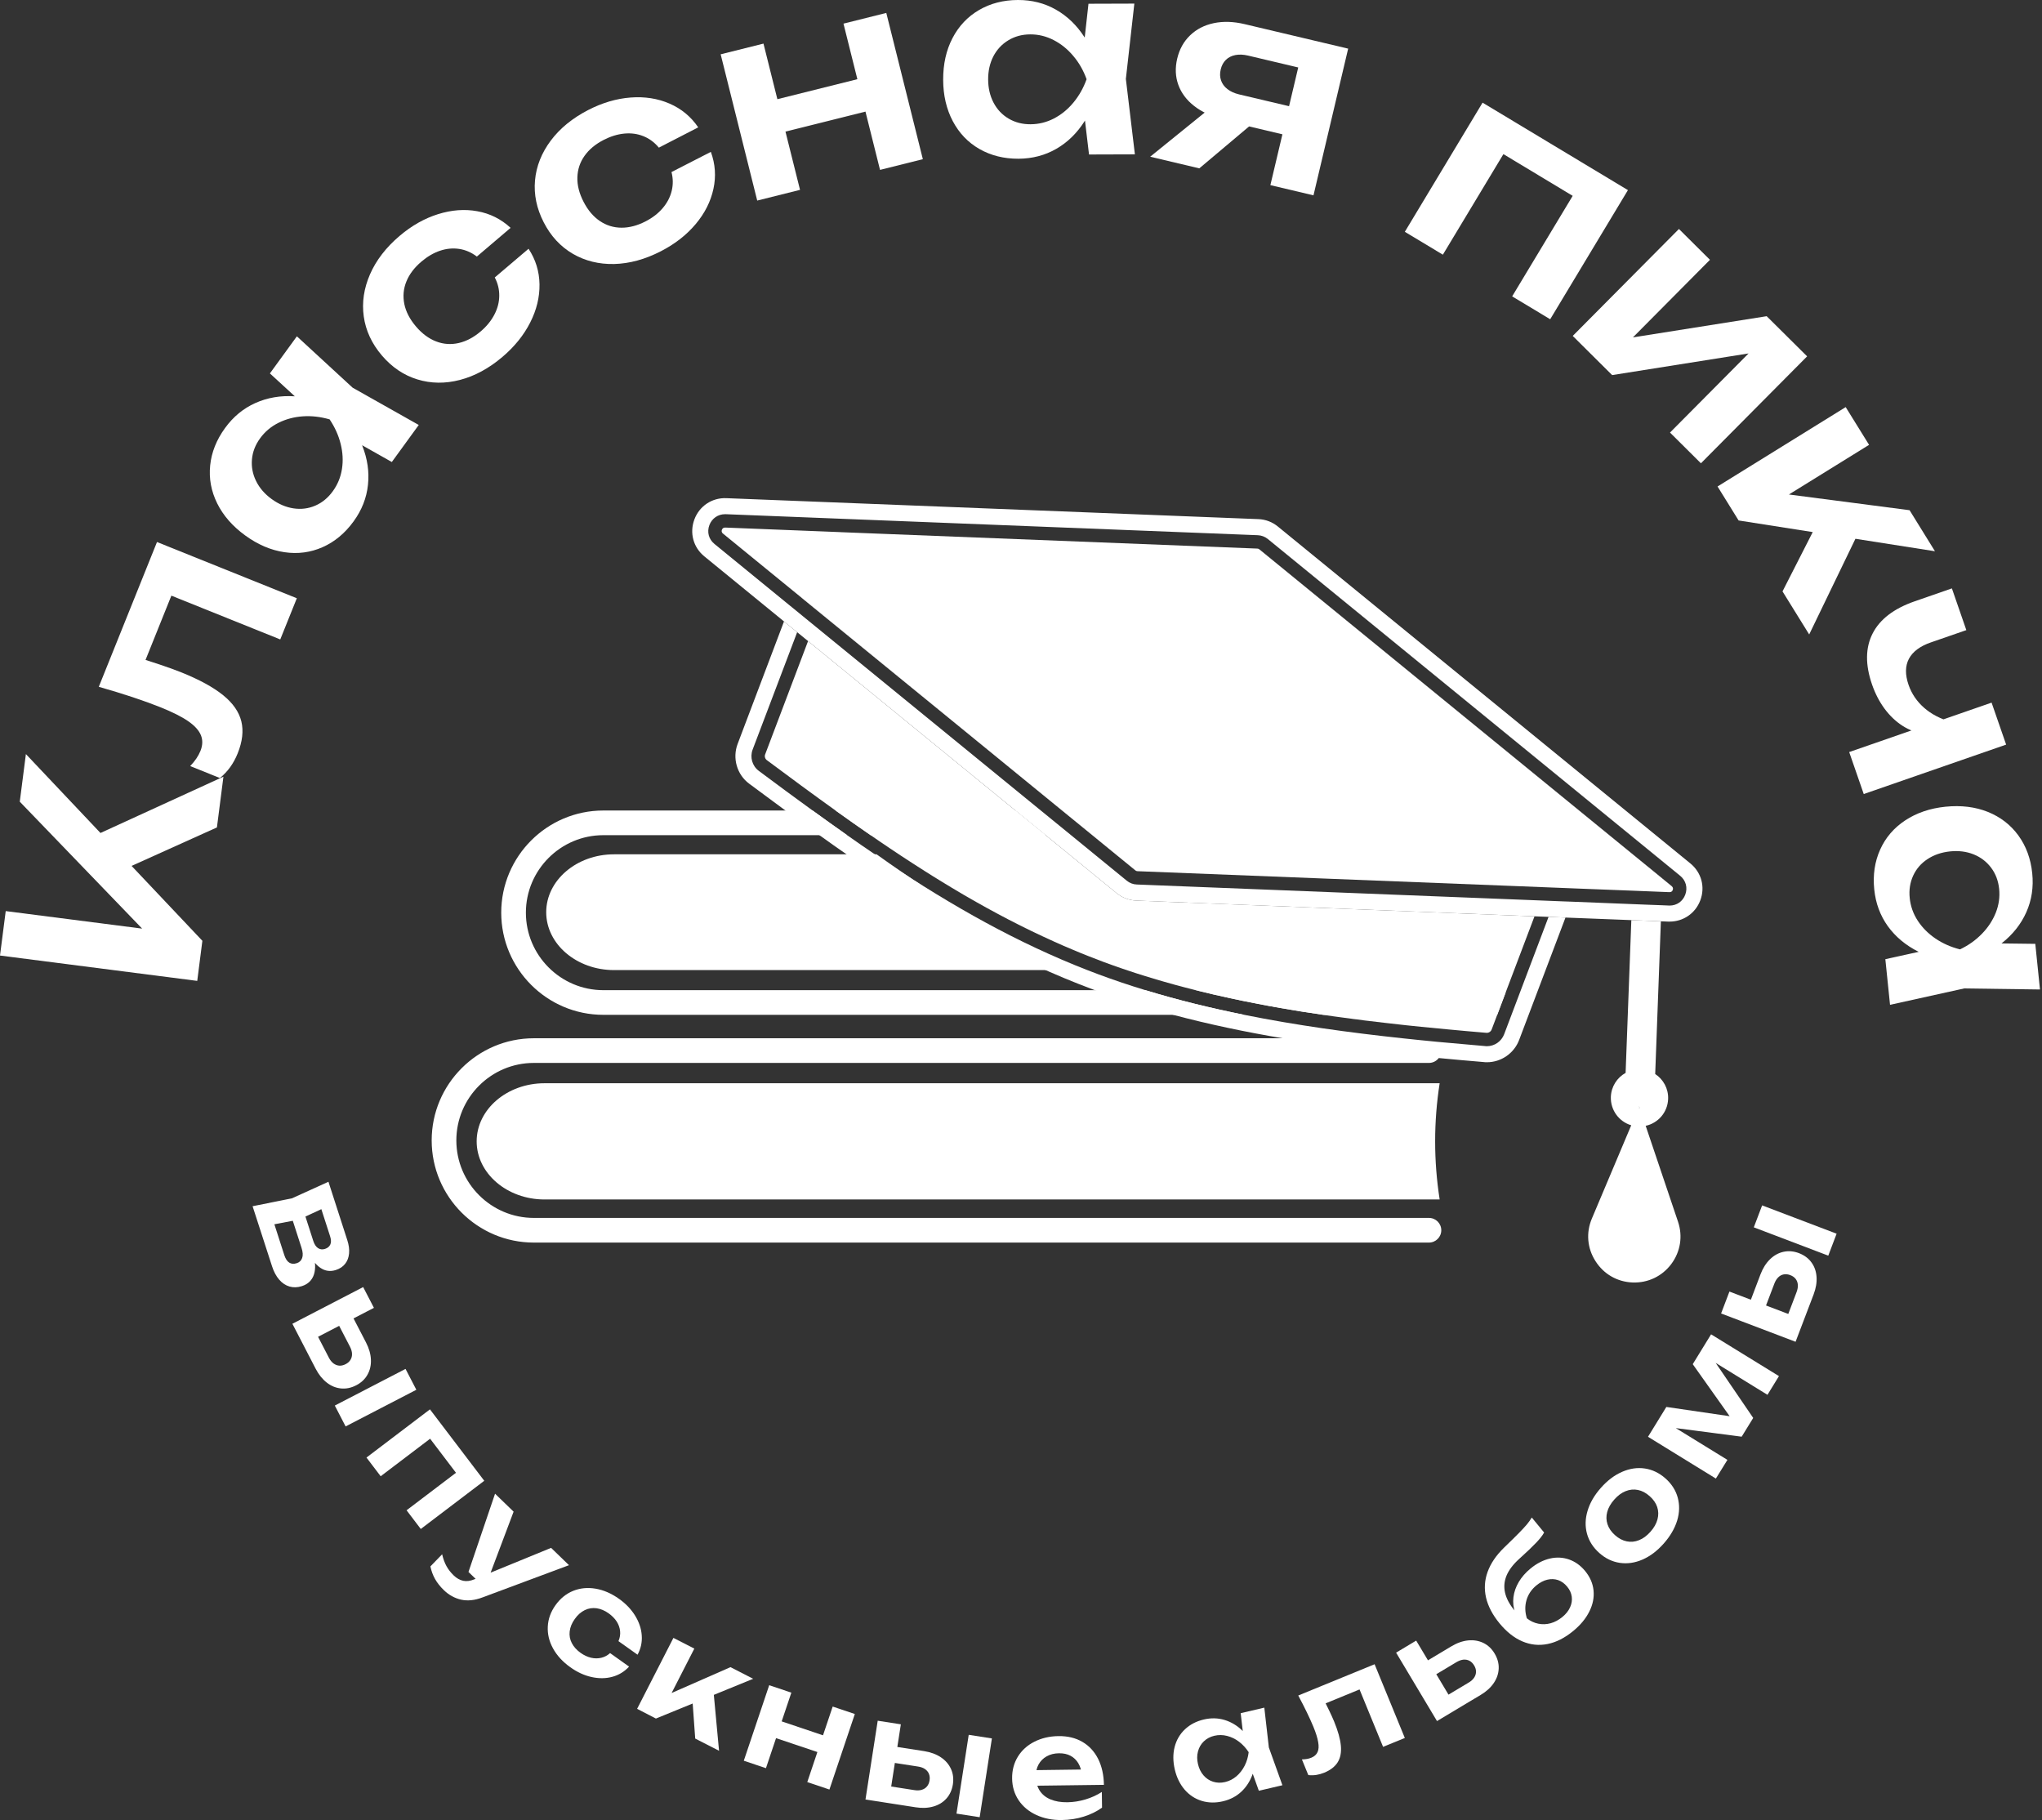 <?xml version="1.0" encoding="UTF-8"?> <svg xmlns="http://www.w3.org/2000/svg" width="414" height="369" viewBox="0 0 414 369" fill="none"><rect x="0" y="0" width="414" height="369" fill="#333333" stroke="none"/><path d="M96.64 231.38C96.64 237.87 102.81 243.16 110.39 243.16H291.88C290.66 235.33 290.66 227.43 291.88 219.6H110.39C102.81 219.6 96.64 224.89 96.64 231.38Z" fill="white"></path><path d="M217.94 196.66H124.49C116.91 196.66 110.74 191.4 110.74 184.93C110.74 178.46 116.91 173.19 124.49 173.19H177.72C190.68 182.46 203.7 190.52 217.94 196.66Z" fill="white"></path><path d="M212 169.31H176.51C174.14 167.68 171.77 166.01 169.4 164.31H205.88L212 169.31Z" fill="white"></path><path d="M252.26 205.73H122.32C110.91 205.73 101.62 196.44 101.62 185.02C101.62 173.6 110.91 164.31 122.32 164.31H164.75C167.09 166.01 169.43 167.68 171.75 169.31H122.32C113.67 169.31 106.62 176.36 106.62 185.02C106.62 193.68 113.67 200.73 122.32 200.73H232.22C238.73 202.72 245.44 204.36 252.26 205.73Z" fill="white"></path><path d="M305.26 201.2L303.55 205.73H268.28C267.18 205.57 266.09 205.4 265 205.23C264.1 205.1 263.2 204.96 262.31 204.8C261.41 204.66 260.51 204.5 259.62 204.35C258.73 204.19 257.84 204.03 256.95 203.87C256.06 203.7 255.17 203.53 254.28 203.36C252.65 203.04 251.02 202.71 249.41 202.36C248.23 202.1 247.06 201.84 245.89 201.57C244.73 201.3 243.57 201.02 242.41 200.73H303.81C304.35 200.73 304.85 200.9 305.26 201.2Z" fill="white"></path><path d="M162.52 121.18V121.19L198.12 150.26L162.52 121.18Z" fill="white"></path><path d="M162.52 121.18V121.19L198.12 150.26L162.52 121.18Z" fill="white"></path><path d="M317.39 186.01L307.99 210.83C306.97 213.53 304.35 215.34 301.46 215.34C301.23 215.34 301.02 215.34 300.78 215.3C297.77 215.05 294.74 214.78 291.7 214.49C291.24 215.09 290.52 215.48 289.71 215.48H108.23C99.57 215.48 92.52 222.53 92.52 231.19C92.52 239.85 99.57 246.9 108.23 246.9H289.71C291.09 246.9 292.21 248.02 292.21 249.4C292.21 250.78 291.09 251.9 289.71 251.9H108.23C96.81 251.9 87.52 242.61 87.52 231.19C87.52 219.77 96.81 210.48 108.23 210.48H260.04C252.53 209.21 245.1 207.66 237.86 205.73C232.45 204.29 227.14 202.64 221.98 200.73C221.84 200.68 221.71 200.63 221.57 200.58C217.54 199.08 213.62 197.43 209.77 195.66C196.54 189.57 184.27 181.98 171.97 173.43C170.02 172.08 168.08 170.71 166.13 169.31C163.84 167.68 161.55 166.01 159.24 164.31C156.81 162.53 154.37 160.72 151.9 158.88C149.41 157.04 148.45 153.71 149.55 150.81L158.95 125.98L160.28 127.07L161.62 128.16L152.59 151.96C152 153.51 152.51 155.29 153.85 156.28C157.52 159.02 161.15 161.7 164.75 164.31C167.09 166.01 169.43 167.68 171.75 169.31C173.74 170.71 175.73 172.09 177.72 173.43C190.68 182.21 203.7 189.84 217.94 195.66C219.51 196.3 221.1 196.92 222.7 197.52C225.82 198.68 229 199.75 232.22 200.73C238.73 202.72 245.44 204.36 252.26 205.73C262.79 207.85 273.58 209.33 284.31 210.48C286.7 210.74 289.09 210.98 291.48 211.21C294.72 211.51 297.94 211.8 301.15 212.07C301.32 212.1 301.4 212.09 301.46 212.09C303 212.09 304.4 211.12 304.95 209.68L313.96 185.87L315.68 185.94L317.39 186.01Z" fill="white"></path><path d="M272.42 206.31C275.18 206.69 277.95 207.04 280.72 207.35C277.95 207.03 275.18 206.69 272.42 206.31Z" fill="white"></path><path d="M311.11 185.76L305.26 201.2L303.55 205.73L302.42 208.71C302.25 209.14 301.82 209.41 301.38 209.38C298.82 209.16 296.24 208.94 293.65 208.69C291.82 208.52 290 208.35 288.16 208.16C287.16 208.06 286.16 207.96 285.16 207.85C284.86 207.82 284.56 207.79 284.26 207.75C283.08 207.62 281.9 207.49 280.72 207.35C277.95 207.04 275.18 206.69 272.42 206.31C271.03 206.13 269.65 205.94 268.28 205.73C267.18 205.57 266.09 205.4 265 205.23C264.1 205.1 263.2 204.96 262.31 204.8C261.41 204.66 260.51 204.5 259.62 204.35C258.73 204.19 257.84 204.03 256.95 203.87C256.06 203.7 255.17 203.53 254.28 203.36C252.65 203.04 251.02 202.71 249.41 202.36C248.23 202.1 247.06 201.84 245.89 201.57C244.73 201.3 243.57 201.02 242.41 200.73H242.4C242.33 200.72 242.27 200.7 242.2 200.68C241.56 200.52 240.92 200.36 240.28 200.19C238.83 199.81 237.38 199.42 235.95 199C235.43 198.86 234.92 198.71 234.4 198.55C233.63 198.33 232.86 198.09 232.1 197.85C231.08 197.54 230.06 197.21 229.05 196.87C228.56 196.71 228.07 196.55 227.59 196.38C227.25 196.27 226.9 196.15 226.56 196.02C226.21 195.9 225.87 195.78 225.53 195.66C224.9 195.44 224.28 195.21 223.66 194.98C222.64 194.6 221.63 194.21 220.63 193.81C220.55 193.79 220.48 193.76 220.41 193.72C219.41 193.33 218.42 192.92 217.43 192.5C216.21 191.99 214.99 191.47 213.79 190.92C213.02 190.57 212.26 190.22 211.5 189.87C208.37 188.42 205.29 186.87 202.25 185.24C201.5 184.84 200.76 184.44 200.02 184.03C199.32 183.65 198.63 183.26 197.93 182.86C196.28 181.93 194.65 180.98 193.02 180C192.32 179.58 191.63 179.16 190.93 178.73C190.35 178.38 189.77 178.02 189.19 177.66C188.64 177.32 188.08 176.97 187.54 176.62C186.71 176.1 185.89 175.57 185.07 175.04C184.24 174.51 183.42 173.97 182.6 173.43C181.91 172.97 181.22 172.51 180.53 172.05C179.84 171.59 179.15 171.12 178.46 170.65C177.81 170.21 177.16 169.76 176.51 169.31C174.14 167.68 171.77 166.01 169.4 164.31C164.8 161.02 160.18 157.61 155.47 154.1C155.11 153.83 154.97 153.35 155.13 152.93L163.83 129.96L205.88 164.31L212 169.31L217.05 173.43L226.4 181.07C227.52 181.98 228.92 182.51 230.36 182.57L305.08 185.52L311.11 185.76Z" fill="white"></path><path d="M332.44 224.63H332.19L332.33 224.31L332.44 224.63Z" fill="white"></path><path d="M332.44 224.63H332.19L332.33 224.31L332.44 224.63Z" fill="white"></path><path d="M340.21 247.68L333.65 228.23C336.18 227.68 338.1 225.49 338.2 222.79C338.28 220.69 337.22 218.8 335.58 217.73L336.73 186.77L333.74 186.65L330.74 186.53L329.58 217.49V217.5C327.86 218.45 326.67 220.25 326.59 222.35C326.49 225.05 328.25 227.39 330.72 228.12L322.74 247.03C321.53 249.89 321.79 253.05 323.48 255.67C325.15 258.3 327.89 259.87 331 259.99C334.11 260.1 336.97 258.74 338.84 256.25C340.7 253.75 341.2 250.63 340.21 247.68ZM332.19 224.63L332.33 224.31L332.44 224.63H332.19Z" fill="white"></path><path d="M332.33 224.31L332.44 224.63H332.19L332.33 224.31Z" fill="white"></path><path d="M342.7 175.03L259.08 106.74C257.97 105.83 256.58 105.29 255.14 105.24L147.27 100.99C144.4 100.87 141.82 102.55 140.79 105.28C139.76 108.01 140.55 110.96 142.8 112.79L158.95 125.98L160.28 127.07L161.62 128.16L163.83 129.96L205.88 164.31L212 169.31L217.05 173.43L226.4 181.07C227.52 181.98 228.92 182.51 230.36 182.57L305.08 185.52L311.11 185.76L313.96 185.87L315.68 185.94L317.39 186.01L330.74 186.53L333.74 186.65L336.73 186.77L338.22 186.83H338.5C341.29 186.83 343.73 185.15 344.72 182.53C345.75 179.81 344.96 176.87 342.7 175.03ZM341.67 181.38C341.16 182.74 339.95 183.58 338.5 183.58L336.85 183.51L333.86 183.4L330.86 183.28L318.61 182.79L316.9 182.73L315.18 182.66L305.11 182.26L230.48 179.31C229.75 179.29 229.04 179.02 228.46 178.55L222.19 173.43L217.15 169.31L211.02 164.31L162.83 124.96L161.5 123.87L160.16 122.78L144.85 110.27C143.69 109.32 143.29 107.85 143.83 106.43C144.34 105.09 145.57 104.24 146.99 104.24H147.14L255.01 108.5C255.74 108.53 256.46 108.8 257.02 109.25L340.64 177.54C341.81 178.5 342.2 179.97 341.67 181.38Z" fill="white"></path><path d="M162.52 121.18V121.19L198.12 150.26L162.52 121.18Z" fill="white"></path><path d="M338.93 179.65C339.24 179.91 339.22 180.21 339.13 180.42C339.06 180.64 338.89 180.86 338.47 180.86L336.95 180.8L333.96 180.68L330.96 180.56L319.63 180.12L317.91 180.05L305.26 179.55L230.59 176.61C230.45 176.6 230.3 176.55 230.19 176.45L226.49 173.43L221.45 169.31L215.32 164.31L198.12 150.26L162.52 121.18L161.18 120.09L146.58 108.17C146.25 107.91 146.29 107.61 146.36 107.4C146.44 107.19 146.61 106.95 147 106.95H147.04L170.25 107.87C170.29 107.87 170.32 107.88 170.35 107.88L254.9 111.21C255.06 111.21 255.2 111.26 255.32 111.36L334.25 175.82H334.26L337.05 178.11L338.93 179.65Z" fill="white"></path><path d="M51.21 244.53L59.19 242.93L66.59 239.57L70.41 251.4C70.73 252.38 70.85 253.29 70.77 254.11C70.69 254.94 70.43 255.64 69.97 256.21C69.51 256.79 68.89 257.2 68.09 257.46C66.97 257.82 65.93 257.68 64.97 257.03C64.01 256.38 63.2 255.32 62.57 253.83L63.44 253.89C63.96 255.7 64.03 257.19 63.65 258.37C63.26 259.54 62.45 260.33 61.2 260.73C60.33 261.01 59.49 261.04 58.7 260.81C57.91 260.58 57.21 260.12 56.6 259.41C55.99 258.71 55.51 257.8 55.15 256.69L51.21 244.53ZM53.63 248.57L54.99 246.21L57.63 254.41C57.88 255.18 58.21 255.69 58.64 255.96C59.06 256.23 59.57 256.27 60.16 256.08C60.7 255.91 61.07 255.56 61.26 255.03C61.45 254.5 61.41 253.82 61.13 252.96L58.88 245.98L61.45 245.15L63.51 251.55C63.74 252.27 64.07 252.76 64.49 253.03C64.91 253.3 65.38 253.35 65.9 253.18C66.42 253.01 66.78 252.71 66.97 252.29C67.16 251.87 67.15 251.32 66.93 250.64L64.52 243.17L66.97 244.28L60.58 247.25L53.63 248.57Z" fill="white"></path><path d="M59.28 268.36L73.63 260.92L75.81 265.13L62.55 272L63.77 269.62L66.67 275.22C66.93 275.73 67.24 276.11 67.6 276.39C67.96 276.66 68.35 276.81 68.77 276.85C69.19 276.88 69.63 276.78 70.07 276.55C70.52 276.32 70.85 276.02 71.07 275.65C71.29 275.28 71.39 274.88 71.37 274.43C71.35 273.98 71.21 273.5 70.95 273L68.07 267.44L70.98 265.93L74.2 272.14C74.82 273.34 75.16 274.51 75.2 275.64C75.25 276.77 75.01 277.79 74.5 278.69C73.99 279.6 73.23 280.31 72.22 280.83C71.2 281.36 70.18 281.57 69.14 281.47C68.1 281.37 67.14 280.98 66.26 280.29C65.37 279.6 64.62 278.67 64 277.48L59.28 268.36ZM82.22 277.51L84.41 281.74L70.07 289.17L67.88 284.94L82.22 277.51Z" fill="white"></path><path d="M98.18 300.19L85.31 309.96L82.43 306.17L94.17 297.26L93.77 300.31L85.88 289.92L88.92 290.36L77.18 299.27L74.3 295.48L87.17 285.71L98.18 300.19Z" fill="white"></path><path d="M89.99 322.36C89.23 321.63 88.64 320.87 88.2 320.1C87.77 319.32 87.45 318.47 87.26 317.55L89.64 315.09C89.86 316.03 90.15 316.83 90.52 317.49C90.88 318.15 91.37 318.78 91.99 319.38C92.58 319.95 93.22 320.31 93.9 320.46C94.58 320.61 95.35 320.51 96.21 320.15L111.73 313.79L115.36 317.3L97.83 323.83C96.25 324.43 94.8 324.58 93.49 324.29C92.18 323.99 91.01 323.35 89.99 322.36ZM94.98 318.67L100.37 302.81L104.13 306.45L98.31 321.89L94.98 318.67Z" fill="white"></path><path d="M127.54 337.86C126.6 338.88 125.47 339.57 124.14 339.93C122.81 340.29 121.4 340.3 119.92 339.97C118.44 339.64 117.01 338.98 115.63 337.99C114.08 336.89 112.91 335.61 112.12 334.17C111.33 332.73 110.98 331.25 111.06 329.72C111.14 328.19 111.66 326.76 112.62 325.41C113.59 324.05 114.78 323.09 116.19 322.51C117.6 321.94 119.12 321.79 120.74 322.06C122.36 322.33 123.95 323.02 125.5 324.12C126.88 325.1 127.97 326.24 128.77 327.54C129.57 328.84 130.02 330.17 130.11 331.55C130.21 332.93 129.92 334.23 129.26 335.45L125.39 332.7C125.68 332.02 125.79 331.34 125.72 330.66C125.65 329.98 125.42 329.33 125.03 328.72C124.64 328.11 124.09 327.56 123.41 327.07C122.6 326.49 121.78 326.15 120.95 326.03C120.12 325.92 119.32 326.04 118.56 326.41C117.8 326.78 117.12 327.37 116.53 328.21C115.94 329.03 115.6 329.87 115.5 330.71C115.4 331.55 115.54 332.34 115.93 333.09C116.31 333.84 116.91 334.5 117.72 335.08C118.4 335.56 119.1 335.89 119.82 336.06C120.54 336.23 121.24 336.23 121.91 336.07C122.58 335.91 123.17 335.59 123.69 335.12L127.54 337.86Z" fill="white"></path><path d="M129.17 346.42L136.53 332.04L140.77 334.21L135.15 345.19L134.12 344.11L148.1 337.97L152.7 340.33L132.98 348.39L129.17 346.42ZM140.95 352.45L140.28 343.18L144.61 342.36L145.78 354.92L140.95 352.45Z" fill="white"></path><path d="M155.95 341.63L160.44 343.14L155.29 358.45L150.8 356.94L155.95 341.63ZM156.57 348.32L168.62 352.38L167.48 355.77L155.43 351.72L156.57 348.32ZM168.82 345.96L173.31 347.47L168.16 362.78L163.67 361.27L168.82 345.96Z" fill="white"></path><path d="M175.47 364.8L177.95 348.83L182.64 349.56L180.35 364.32L179.15 361.93L185.38 362.9C185.94 362.99 186.44 362.97 186.87 362.84C187.3 362.71 187.66 362.49 187.93 362.16C188.21 361.84 188.38 361.43 188.46 360.93C188.54 360.43 188.49 359.99 188.33 359.59C188.17 359.2 187.9 358.88 187.52 358.62C187.15 358.37 186.68 358.2 186.12 358.12L179.93 357.16L180.43 353.92L187.34 354.99C188.68 355.2 189.82 355.62 190.76 356.25C191.7 356.88 192.38 357.67 192.81 358.62C193.24 359.57 193.36 360.6 193.19 361.73C193.01 362.86 192.58 363.82 191.89 364.59C191.2 365.37 190.31 365.91 189.24 366.22C188.16 366.53 186.96 366.59 185.64 366.38L175.47 364.8ZM196.4 351.69L201.1 352.42L198.62 368.39L193.92 367.66L196.4 351.69Z" fill="white"></path><path d="M215.29 368.96C213.38 368.99 211.66 368.65 210.13 367.95C208.61 367.25 207.41 366.26 206.54 364.98C205.67 363.69 205.22 362.21 205.2 360.54C205.18 358.88 205.57 357.41 206.37 356.11C207.17 354.82 208.29 353.8 209.73 353.08C211.17 352.35 212.8 351.97 214.62 351.95C216.47 351.93 218.08 352.32 219.45 353.12C220.82 353.92 221.88 355.07 222.64 356.57C223.39 358.07 223.78 359.83 223.81 361.83L209.02 362.02L208.98 358.86L221.21 358.7L219.35 359.86C219.26 358.92 219.02 358.12 218.62 357.45C218.22 356.78 217.69 356.28 217.03 355.93C216.37 355.58 215.59 355.42 214.7 355.43C213.75 355.44 212.92 355.65 212.21 356.05C211.49 356.45 210.95 357 210.56 357.7C210.18 358.4 209.99 359.22 210 360.14C210.02 361.25 210.28 362.2 210.78 362.99C211.29 363.78 212.02 364.38 212.98 364.78C213.94 365.18 215.08 365.38 216.42 365.36C217.63 365.34 218.86 365.15 220.09 364.78C221.32 364.41 222.42 363.9 223.39 363.27L223.43 366.45C222.37 367.22 221.13 367.83 219.72 368.27C218.32 368.71 216.84 368.94 215.29 368.96Z" fill="white"></path><path d="M254.6 354.88C254.68 356.6 254.47 358.18 253.97 359.62C253.47 361.05 252.7 362.25 251.68 363.21C250.65 364.17 249.41 364.82 247.95 365.16C246.43 365.52 244.99 365.49 243.64 365.08C242.29 364.67 241.14 363.91 240.18 362.81C239.23 361.7 238.56 360.34 238.18 358.72C237.8 357.08 237.79 355.55 238.15 354.14C238.52 352.73 239.21 351.54 240.24 350.57C241.27 349.6 242.54 348.94 244.07 348.58C245.53 348.24 246.93 348.27 248.28 348.68C249.63 349.09 250.85 349.82 251.93 350.89C253.03 351.95 253.91 353.28 254.6 354.88ZM242.88 357.62C243.09 358.52 243.46 359.28 244 359.9C244.54 360.53 245.19 360.96 245.96 361.2C246.73 361.44 247.53 361.46 248.38 361.26C249.24 361.06 250 360.67 250.68 360.09C251.36 359.51 251.91 358.8 252.34 357.96C252.77 357.12 253.04 356.2 253.16 355.21C252.61 354.37 251.96 353.66 251.21 353.09C250.46 352.52 249.65 352.13 248.78 351.91C247.92 351.69 247.06 351.68 246.2 351.88C245.35 352.08 244.64 352.46 244.06 353.02C243.48 353.58 243.09 354.26 242.88 355.06C242.66 355.87 242.67 356.72 242.88 357.62ZM255.22 363.03L253.21 357.43L253.45 355.16L252.23 353.24L251.54 347.3L256.33 346.18L257.25 354.25L260 361.91L255.22 363.03Z" fill="white"></path><path d="M263.21 343.72L278.69 337.38L284.82 352.33L280.41 354.13L274.81 340.47L277.66 341.66L266.76 346.13L267.95 343.72C269.13 345.99 269.97 347.75 270.48 348.98C271.27 350.91 271.73 352.55 271.85 353.9C271.97 355.25 271.76 356.37 271.2 357.26C270.64 358.15 269.73 358.85 268.47 359.37C267.93 359.59 267.39 359.74 266.87 359.82C266.34 359.9 265.8 359.91 265.25 359.85L263.95 356.67C264.69 356.67 265.33 356.55 265.88 356.32C266.48 356.07 266.9 355.69 267.13 355.18C267.36 354.67 267.4 353.99 267.25 353.16C267.11 352.32 266.78 351.27 266.26 350.01C265.53 348.26 264.52 346.16 263.21 343.72Z" fill="white"></path><path d="M291.34 348.9L283.05 335.03L287.12 332.59L294.79 345.41L292.34 344.34L297.76 341.1C298.25 340.81 298.62 340.48 298.87 340.1C299.12 339.72 299.25 339.32 299.25 338.9C299.26 338.48 299.13 338.05 298.87 337.62C298.61 337.19 298.29 336.87 297.92 336.68C297.54 336.48 297.13 336.41 296.68 336.45C296.23 336.5 295.77 336.67 295.28 336.96L289.9 340.18L288.22 337.36L294.22 333.77C295.38 333.07 296.52 332.67 297.65 332.55C298.77 332.44 299.8 332.61 300.74 333.06C301.68 333.52 302.44 334.23 303.02 335.21C303.61 336.19 303.89 337.21 303.85 338.24C303.81 339.28 303.48 340.26 302.85 341.19C302.22 342.12 301.33 342.93 300.18 343.61L291.34 348.9Z" fill="white"></path><path d="M318.95 330.65C317.24 332.05 315.51 332.93 313.75 333.28C311.99 333.63 310.29 333.45 308.63 332.74C306.97 332.03 305.44 330.81 304.01 329.08C302.6 327.36 301.69 325.62 301.28 323.86C300.88 322.1 300.98 320.37 301.6 318.66C302.22 316.95 303.32 315.32 304.91 313.77C306.27 312.46 307.29 311.45 307.98 310.75C308.66 310.05 309.19 309.48 309.56 309.04C309.93 308.6 310.26 308.13 310.56 307.64L313.06 310.68C312.74 311.26 312.2 311.96 311.43 312.76C310.66 313.57 309.52 314.66 307.99 316.04C306.76 317.15 305.92 318.27 305.44 319.41C304.97 320.55 304.87 321.71 305.14 322.89C305.41 324.06 306.05 325.26 307.05 326.47L307.53 327.05L307.18 326.91C306.82 325.89 306.71 324.85 306.84 323.79C306.97 322.73 307.33 321.7 307.92 320.7C308.51 319.71 309.3 318.8 310.3 317.98C311.55 316.95 312.85 316.28 314.21 315.96C315.56 315.64 316.86 315.71 318.11 316.14C319.36 316.58 320.45 317.36 321.38 318.49C322.37 319.7 322.94 321.01 323.08 322.43C323.22 323.85 322.94 325.27 322.23 326.68C321.52 328.12 320.42 329.44 318.95 330.65ZM316.76 327.8C317.48 327.21 318 326.56 318.32 325.84C318.65 325.12 318.76 324.4 318.66 323.68C318.56 322.95 318.25 322.27 317.72 321.64C317.19 321 316.58 320.56 315.89 320.32C315.2 320.09 314.47 320.06 313.71 320.24C312.95 320.42 312.21 320.81 311.49 321.4C310.49 322.22 309.82 323.22 309.48 324.4C309.14 325.58 309.17 326.8 309.56 328.07C310.27 328.63 311.03 328.99 311.87 329.16C312.71 329.33 313.54 329.3 314.38 329.07C315.22 328.84 316.01 328.41 316.76 327.8Z" fill="white"></path><path d="M337.31 312.91C335.98 314.41 334.55 315.49 333.01 316.16C331.47 316.83 329.94 317.05 328.41 316.83C326.88 316.6 325.5 315.94 324.25 314.83C322.99 313.71 322.16 312.41 321.75 310.92C321.35 309.43 321.38 307.89 321.87 306.27C322.35 304.66 323.25 303.1 324.58 301.61C325.9 300.12 327.33 299.04 328.88 298.37C330.43 297.7 331.96 297.47 333.49 297.7C335.01 297.93 336.41 298.6 337.67 299.72C338.92 300.83 339.75 302.13 340.15 303.61C340.55 305.09 340.52 306.65 340.03 308.26C339.53 309.87 338.63 311.42 337.31 312.91ZM334.62 310.52C335.34 309.71 335.81 308.88 336.04 308.02C336.27 307.16 336.25 306.33 335.99 305.52C335.72 304.71 335.22 303.98 334.46 303.31C333.71 302.64 332.92 302.22 332.08 302.05C331.25 301.88 330.41 301.96 329.59 302.29C328.76 302.62 327.99 303.19 327.28 304C326.56 304.81 326.08 305.65 325.85 306.51C325.62 307.37 325.64 308.2 325.91 309.01C326.18 309.82 326.69 310.56 327.44 311.22C328.19 311.89 328.98 312.3 329.81 312.47C330.64 312.64 331.47 312.56 332.3 312.23C333.12 311.91 333.9 311.33 334.62 310.52Z" fill="white"></path><path d="M347.88 299.74L334.12 291.27L337.84 285.22L352.6 287.38L351.8 288.69L343.19 276.55L346.91 270.5L360.67 278.97L358.34 282.76L346.03 275.18L346.53 274.37L355.45 287.45L353.11 291.25L337.46 289.21L337.92 288.38L350.22 295.95L347.88 299.74Z" fill="white"></path><path d="M364.04 272.01L348.94 266.27L350.63 261.83L364.59 267.14L362.01 267.82L364.25 261.92C364.45 261.39 364.53 260.9 364.5 260.45C364.46 260 364.32 259.61 364.06 259.27C363.8 258.93 363.44 258.68 362.97 258.5C362.5 258.32 362.05 258.27 361.64 258.35C361.22 258.43 360.85 258.62 360.53 258.94C360.21 259.25 359.95 259.67 359.74 260.21L357.51 266.07L354.44 264.9L356.92 258.36C357.4 257.09 358.05 256.07 358.86 255.28C359.67 254.49 360.58 253.99 361.6 253.77C362.62 253.55 363.66 253.64 364.72 254.04C365.79 254.45 366.64 255.07 367.25 255.91C367.87 256.75 368.21 257.72 368.29 258.85C368.37 259.97 368.17 261.16 367.7 262.4L364.04 272.01ZM355.57 248.81L357.26 244.36L372.36 250.1L370.67 254.55L355.57 248.81Z" fill="white"></path><path d="M39.99 198.85L0 193.71L1.16 184.7L33.79 188.89L31.65 191.19L4.01 162.52L5.25 152.87L41.03 190.72L39.99 198.85ZM22.84 177.27L17.89 170L45.3 157.45L43.98 167.74L22.84 177.27Z" fill="white"></path><path d="M20.03 139.23L31.83 109.88L60.18 121.28L56.82 129.63L30.91 119.21L36.29 116.91L27.98 137.58L26.29 132.79C30.92 134.19 34.41 135.36 36.75 136.3C40.41 137.77 43.23 139.31 45.23 140.93C47.23 142.54 48.46 144.32 48.93 146.24C49.4 148.17 49.15 150.33 48.19 152.72C47.78 153.75 47.27 154.67 46.69 155.49C46.1 156.31 45.4 157.05 44.59 157.73L38.56 155.3C39.52 154.3 40.22 153.27 40.64 152.23C41.1 151.08 41.13 150.02 40.73 149.04C40.33 148.06 39.47 147.11 38.15 146.2C36.83 145.29 34.97 144.36 32.57 143.39C29.25 142.06 25.07 140.67 20.03 139.23Z" fill="white"></path><path d="M68.48 82.77C70.73 85.13 72.38 87.65 73.44 90.33C74.5 93 74.89 95.66 74.6 98.31C74.32 100.95 73.35 103.42 71.68 105.71C69.94 108.1 67.85 109.84 65.41 110.92C62.97 112 60.38 112.35 57.65 111.94C54.92 111.54 52.28 110.41 49.73 108.56C47.15 106.69 45.25 104.51 44.03 102.04C42.81 99.57 42.34 97.01 42.61 94.35C42.88 91.69 43.89 89.16 45.63 86.77C47.29 84.48 49.34 82.79 51.78 81.7C54.21 80.61 56.86 80.16 59.73 80.34C62.6 80.52 65.52 81.33 68.48 82.77ZM55.09 101.18C56.5 102.2 57.97 102.83 59.52 103.06C61.07 103.29 62.54 103.1 63.93 102.5C65.32 101.9 66.5 100.93 67.47 99.59C68.45 98.24 69.07 96.74 69.33 95.07C69.59 93.41 69.5 91.71 69.06 89.97C68.63 88.24 67.88 86.59 66.83 85.02C65 84.49 63.2 84.28 61.41 84.4C59.63 84.52 57.98 84.96 56.47 85.71C54.96 86.46 53.71 87.51 52.73 88.86C51.76 90.19 51.21 91.62 51.08 93.14C50.95 94.66 51.23 96.12 51.92 97.52C52.62 98.94 53.67 100.15 55.09 101.18ZM79.44 93.66L69.64 88.13L67.17 84.58L63.05 83.35L54.72 75.7L60.19 68.18L71.49 78.59L84.9 86.15L79.44 93.66Z" fill="white"></path><path d="M107.16 50.43C108.6 52.62 109.34 55.02 109.38 57.63C109.42 60.24 108.79 62.83 107.49 65.39C106.19 67.95 104.32 70.27 101.87 72.35C99.13 74.68 96.25 76.24 93.25 77.02C90.24 77.8 87.36 77.76 84.6 76.91C81.84 76.06 79.45 74.44 77.41 72.05C75.37 69.65 74.15 67.02 73.75 64.16C73.35 61.3 73.78 58.45 75.02 55.6C76.27 52.75 78.26 50.16 81.01 47.83C83.45 45.75 86.05 44.28 88.79 43.42C91.54 42.56 94.19 42.35 96.76 42.82C99.33 43.28 101.58 44.4 103.52 46.19L96.68 52.01C95.57 51.17 94.37 50.65 93.09 50.46C91.81 50.27 90.51 50.39 89.21 50.83C87.9 51.27 86.64 52.01 85.43 53.04C84 54.26 82.98 55.6 82.39 57.07C81.79 58.54 81.66 60.06 81.97 61.62C82.29 63.18 83.07 64.7 84.33 66.18C85.57 67.64 86.94 68.65 88.43 69.22C89.92 69.79 91.44 69.89 92.99 69.54C94.54 69.19 96.03 68.4 97.46 67.18C98.66 66.16 99.58 65.03 100.23 63.78C100.88 62.54 101.21 61.26 101.22 59.96C101.23 58.66 100.93 57.42 100.31 56.25L107.16 50.43Z" fill="white"></path><path d="M144.12 30.79C145.02 33.25 145.2 35.75 144.64 38.3C144.09 40.85 142.89 43.23 141.04 45.43C139.19 47.63 136.84 49.47 133.99 50.93C130.79 52.58 127.63 53.44 124.53 53.52C121.43 53.59 118.63 52.9 116.13 51.45C113.64 49.99 111.67 47.87 110.24 45.08C108.8 42.28 108.21 39.44 108.47 36.56C108.73 33.69 109.8 31 111.66 28.51C113.52 26.02 116.06 23.95 119.26 22.3C122.11 20.83 124.97 19.99 127.84 19.77C130.71 19.55 133.34 19.96 135.74 21C138.14 22.04 140.08 23.64 141.56 25.82L133.58 29.93C132.69 28.86 131.64 28.08 130.43 27.6C129.23 27.12 127.94 26.95 126.57 27.08C125.2 27.21 123.8 27.64 122.38 28.37C120.71 29.23 119.41 30.31 118.5 31.61C117.58 32.91 117.11 34.35 117.06 35.95C117.01 37.55 117.43 39.2 118.32 40.92C119.2 42.63 120.3 43.92 121.62 44.81C122.94 45.7 124.4 46.15 125.99 46.16C127.58 46.17 129.21 45.74 130.88 44.88C132.28 44.16 133.44 43.27 134.35 42.2C135.26 41.14 135.87 39.97 136.18 38.7C136.49 37.43 136.47 36.16 136.14 34.88L144.12 30.79Z" fill="white"></path><path d="M146.11 11.01L154.79 8.84L162.2 38.49L153.52 40.66L146.11 11.01ZM153.91 21.03L177.25 15.2L178.89 21.77L155.55 27.6L153.91 21.03ZM171.01 4.79L179.69 2.62L187.1 32.27L178.42 34.44L171.01 4.79Z" fill="white"></path><path d="M223.1 16.05C222.52 19.26 221.46 22.08 219.93 24.51C218.4 26.94 216.48 28.83 214.18 30.16C211.88 31.49 209.32 32.16 206.49 32.18C203.53 32.19 200.9 31.53 198.58 30.21C196.26 28.88 194.46 27 193.17 24.56C191.88 22.12 191.23 19.32 191.22 16.17C191.21 12.98 191.84 10.17 193.11 7.73C194.38 5.29 196.17 3.39 198.48 2.04C200.79 0.69 203.42 0.01 206.37 0C209.2 -0.01 211.78 0.64 214.09 1.96C216.41 3.28 218.34 5.15 219.89 7.57C221.44 9.99 222.52 12.81 223.1 16.05ZM200.34 16.13C200.35 17.87 200.71 19.43 201.44 20.82C202.17 22.21 203.19 23.28 204.5 24.05C205.81 24.82 207.29 25.2 208.94 25.19C210.61 25.18 212.19 24.79 213.68 24.02C215.17 23.24 216.49 22.17 217.63 20.79C218.77 19.41 219.66 17.84 220.3 16.06C219.65 14.27 218.75 12.69 217.59 11.33C216.44 9.96 215.11 8.89 213.61 8.12C212.11 7.35 210.53 6.96 208.86 6.97C207.21 6.98 205.73 7.38 204.43 8.17C203.12 8.96 202.11 10.05 201.39 11.43C200.69 12.8 200.33 14.37 200.34 16.13ZM220.79 31.32L219.46 20.14L220.87 16.05L219.43 12L220.68 0.76L229.98 0.73L228.26 16L230.09 31.29L220.79 31.32Z" fill="white"></path><path d="M256.77 22.66L243.15 34.13L233.19 31.77L247.23 20.4L256.77 22.66ZM263.81 22.11L262.46 27.81L247.84 24.35L247.79 24.09C245.54 23.56 243.65 22.69 242.11 21.49C240.57 20.29 239.5 18.86 238.9 17.21C238.3 15.56 238.22 13.78 238.67 11.88C239.12 9.98 239.99 8.4 241.29 7.16C242.59 5.91 244.19 5.09 246.1 4.69C248.01 4.29 250.09 4.36 252.33 4.89L273.33 9.86L266.3 39.6L257.56 37.53L264.06 10.07L265.8 14.29L253.04 11.27C252.1 11.05 251.24 11.01 250.47 11.16C249.7 11.31 249.05 11.63 248.54 12.13C248.03 12.63 247.68 13.27 247.49 14.08C247.3 14.88 247.32 15.62 247.56 16.31C247.8 16.99 248.22 17.58 248.85 18.06C249.47 18.55 250.25 18.9 251.19 19.13L263.81 22.11Z" fill="white"></path><path d="M330.05 38.54L314.29 64.72L306.58 60.08L320.96 36.2L322.4 41.84L301.26 29.11L306.91 27.75L292.53 51.63L284.82 46.99L300.58 20.81L330.05 38.54Z" fill="white"></path><path d="M318.86 68.1L340.39 46.42L346.68 52.67L328.48 71L327.33 68.99L358.18 64.1L366.38 72.24L344.85 93.92L338.58 87.69L357.16 68.98L358.29 71.05L326.85 76.04L318.86 68.1Z" fill="white"></path><path d="M348.22 98.62L374.2 82.53L378.94 90.18L359.11 102.46L358.51 99.7L387.15 103.43L392.3 111.75L352.49 105.51L348.22 98.62ZM361.39 119.89L369.37 104.23L377.18 107.14L366.8 128.62L361.39 119.89Z" fill="white"></path><path d="M374.91 152.46L403.78 142.44L406.73 150.95L377.86 160.97L374.91 152.46ZM379.54 138.76C378.15 134.75 378.19 131.3 379.66 128.42C381.13 125.54 383.98 123.36 388.19 121.9L395.73 119.28L398.66 127.74L391.47 130.23C389.27 130.99 387.79 132.1 387.02 133.55C386.25 135 386.23 136.77 386.95 138.85C387.57 140.64 388.62 142.19 390.09 143.48C391.56 144.77 393.39 145.73 395.58 146.35L390.08 148.77C388.52 148.55 387.07 148 385.71 147.13C384.35 146.25 383.14 145.1 382.08 143.67C381.03 142.25 380.18 140.61 379.54 138.76Z" fill="white"></path><path d="M397.67 195.25C394.42 194.99 391.51 194.21 388.94 192.93C386.37 191.64 384.31 189.92 382.75 187.77C381.2 185.61 380.28 183.13 379.99 180.31C379.69 177.37 380.09 174.68 381.18 172.25C382.27 169.81 383.97 167.83 386.27 166.31C388.57 164.79 391.29 163.86 394.43 163.54C397.6 163.22 400.47 163.57 403.02 164.59C405.57 165.62 407.64 167.21 409.21 169.37C410.78 171.53 411.72 174.08 412.02 177.03C412.31 179.85 411.91 182.47 410.83 184.91C409.75 187.34 408.08 189.45 405.82 191.23C403.55 193.01 400.84 194.35 397.67 195.25ZM382.24 194.45L393.23 192.03L397.44 193.03L401.33 191.2L412.64 191.34L413.59 200.59L398.22 200.38L383.19 203.7L382.24 194.45ZM395.35 172.6C393.62 172.78 392.1 173.3 390.79 174.16C389.48 175.02 388.51 176.14 387.88 177.52C387.25 178.9 387.01 180.41 387.18 182.05C387.35 183.71 387.89 185.24 388.81 186.65C389.73 188.06 390.93 189.26 392.41 190.27C393.89 191.27 395.54 192 397.38 192.46C399.1 191.64 400.58 190.58 401.82 189.3C403.07 188.02 404 186.6 404.63 185.03C405.25 183.46 405.48 181.85 405.31 180.19C405.14 178.55 404.6 177.12 403.68 175.9C402.76 174.68 401.58 173.78 400.14 173.2C398.69 172.62 397.1 172.42 395.35 172.6Z" fill="white"></path></svg> 